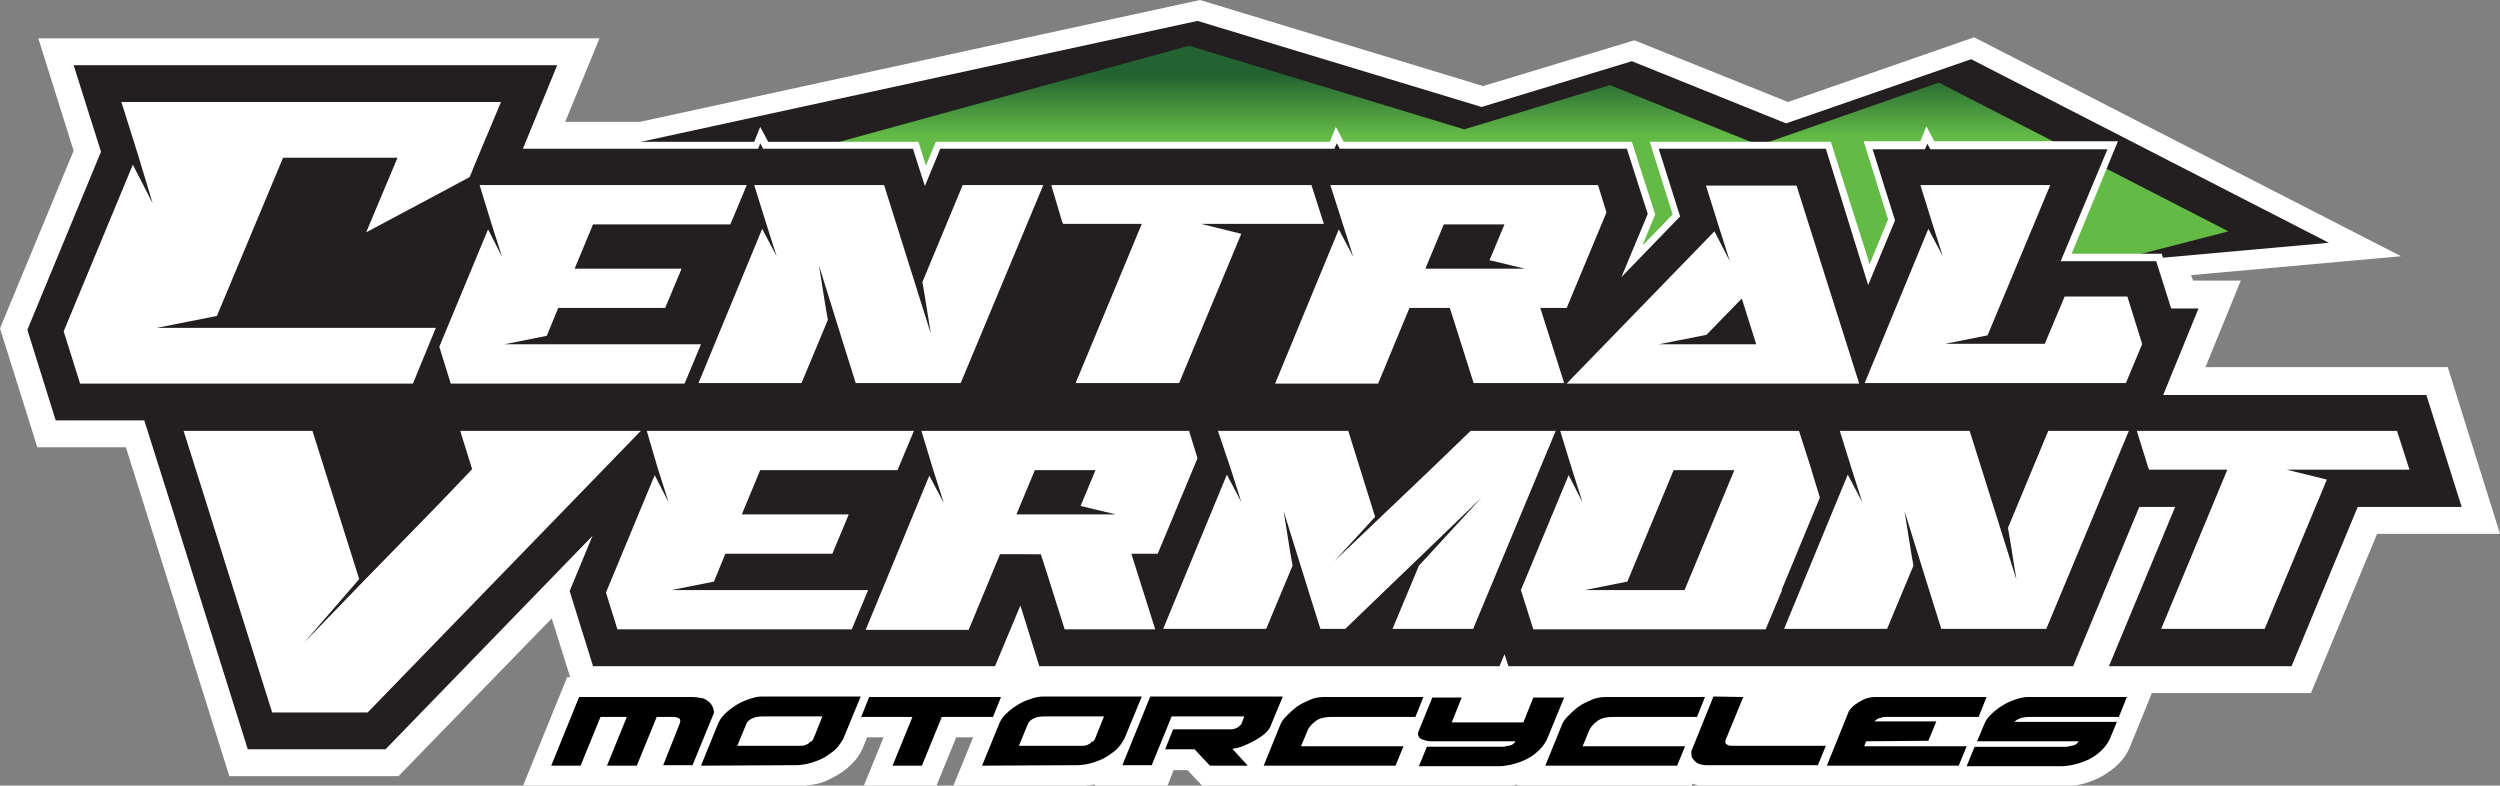 <?xml version="1.0" encoding="UTF-8"?> <svg xmlns="http://www.w3.org/2000/svg" xmlns:xlink="http://www.w3.org/1999/xlink" version="1.1" id="Layer_2_00000034779134689445706350000008421569994710435007_" x="0px" y="0px" viewBox="0 0 502.5 157.9" style="enable-background:new 0 0 502.5 157.9;" xml:space="preserve"><rect x="0" y="0" width="502.5" height="157.9" fill="#808080" stroke="none"/> <style type="text/css"> .st0{fill:#FFFFFF;} .st1{fill:#231F20;} .st2{fill:url(#SVGID_1_);} </style> <g id="Layer_1-2"> <g> <path class="st0" d="M492,73.8h-48.7l7.1-17.4h-9.6l-0.4-1.1l42.2-3.8L396.8,7.5l-37.4,13L328.5,8.1l-30.4,9.2L241.2,0L128.6,24.5 h-15l6.9-16.8H7.7l7.1,22.6L0,66l7.5,23.9h17.8L46.1,156h34l30.8-31.7l3.7,11.8H114l-8.9,21.9h55.2c1,0,2-0.1,3.2-0.3 c1.2-0.2,2.4-0.6,3.5-1.2c1.2-0.6,2.4-1.3,3.4-2.2c1.2-1,2.2-2.2,2.9-3.7l0.1-0.2l0.9-2.2h3.3l-4,9.8h14.6l4-9.8h3.4l-4,9.8h25.1 c1,0,2-0.1,3.2-0.3c0.1,0,0.1,0,0.2,0l-0.1,0.4h14.6l1.3-3.3h2.8l3.1,3.3h59.9c1,0,2.1-0.1,3.2-0.4c0,0,0.1,0,0.1,0l-0.2,0.4h35.2 l0.2-0.6c0.9,0.4,1.9,0.6,3,0.6h71.6c1,0,2-0.1,3.2-0.4c1.2-0.2,2.4-0.7,3.6-1.2c1.2-0.6,2.3-1.3,3.4-2.2c1.2-1,2.2-2.2,2.9-3.7 l0.1-0.2l3.8-9.3l0.7-1.8h32l13.3-32h24.7L492,73.8L492,73.8z"></path> <polygon class="st1" points="107.2,33.2 240.7,4.2 297.8,21.5 328,12.3 359,24.8 396.2,11.9 468.1,48.8 413.5,53.7 "></polygon> <linearGradient id="SVGID_1_" gradientUnits="userSpaceOnUse" x1="303.595" y1="102.83" x2="303.595" y2="150.83" gradientTransform="matrix(1 0 0 -1 0 160)"> <stop offset="0.62" style="stop-color:#63BB46"></stop> <stop offset="0.88" style="stop-color:#236231"></stop> </linearGradient> <polygon class="st2" points="159.3,31.1 239,9.2 294.3,26 323.6,17.1 353.6,29.2 389.7,16.6 447.9,46.5 406.5,57.2 "></polygon> <g> <polygon class="st1" points="488.2,78.6 440.4,78.6 435.9,78.6 438.5,72.3 443,61.2 437,61.2 434,51.7 415.3,51.7 424.7,29.2 388.4,29.2 387.3,27.2 386.5,29.2 375.5,29.2 380.2,44.2 375.7,55.2 367.5,29.2 332.4,29.2 336.9,43.3 327.9,52.6 331.9,43.1 327.5,29.2 270,29.2 269.7,29.2 268.6,27.2 267.8,29.2 256.9,29.2 222.2,29.2 200.8,29.2 188.6,29.2 186,35.3 184.1,29.2 162.6,29.2 153.9,29.2 152.9,27.2 152,29.2 141.1,29.2 106.2,29.2 113.2,12.4 13.8,12.4 19.5,30.5 4.7,66.2 10.7,85.2 28.4,85.2 33.9,102.3 49.3,151.3 77.8,151.3 117,110.8 113.8,118.7 118.7,134.5 162.4,134.5 177.1,134.5 200.6,134.5 205.1,123.7 208.5,134.5 222.1,134.5 243.6,134.5 301.9,134.5 302.4,133.4 302.7,134.5 347,134.5 360.7,134.5 417.2,134.5 430.5,102.5 436.2,102.5 422.9,134.5 461,134.5 474.4,102.5 495.8,102.5 "></polygon> <path class="st0" d="M78.1,152H48.8L27.9,85.8H10.1L4,66.2l14.8-35.7l-5.9-18.8h101.3l-6.9,16.8h44.3l1.2-3l1.6,3h30.2l1.5,4.8 l2-4.8h79.2l1.2-3l1.6,3H328l4.7,14.6l-2.6,6.3l6.1-6.3l-4.6-14.6H368l7.8,24.6l3.7-9l-4.9-15.7H386l1.2-3l1.6,3h36.9L416.4,51 h18.1l3,9.5h6.6L437,77.9h51.8l8,25.3h-21.9l-13.3,32h-39.7l13.3-32H431l-13.3,32H207.9l-3-9.5l-3.9,9.5h-82.8l-5.2-16.6l2-4.7 L78.1,152L78.1,152z M49.8,150.6h27.7l41.6-42.9l-4.6,11.1l4.7,15.1h80.8l5.1-12.2l3.8,12.2h92.5l1-2.4l0.8,2.4h113.5l13.3-32 h7.2l-13.3,32h36.7l13.3-32h20.9l-7.1-22.5h-52.9l7.1-17.4h-5.5l-3-9.5h-19.2l9.4-22.5H388l-0.6-1.1l-0.5,1.1h-10.5l4.5,14.3 l-5.4,13L367,29.9h-33.6l4.3,13.6l-11.8,12.2l5.3-12.7l-4.2-13.1h-57.7l-0.6-1.1l-0.5,1.1H189l-3.1,7.5l-2.4-7.5h-30.1l-0.6-1.1 l-0.4,1.1h-47.3l6.9-16.8H14.8l5.5,17.4L5.5,66.3l5.7,18.2h17.8l5.6,17.7L49.8,150.6L49.8,150.6z"></path> </g> <g> <path class="st0" d="M24.4,20.5h76.3L96,31.7l-1.6,3.9L73.6,46.7l6.3-15h-23L43.6,63.5l-12.1,2.4h56.1L83,77.1H16.1l-3.3-10.5 l13.9-33.5l4,7.8L27.7,31C27.7,31,24.4,20.5,24.4,20.5z"></path> <path class="st0" d="M96.4,37.2h53.7l-3.3,7.9h-27.6l-3.7,8.9H137l-3.3,7.9h-21.5l-2.3,5.6l-8.5,1.7h39.5l-3.3,7.9H90.6l-2.3-7.4 l9.8-23.6l2.8,5.5l-2.2-6.9L96.4,37.2L96.4,37.2z"></path> <path class="st0" d="M151.6,37.2h26.1l6.2,19.7l3.2,10.2l-1.3-8.1l-0.4-2.3l8.1-19.5h16.2l-16.6,39.8H172l-2.2-7h0l-5.2-16.7 l1.3,8.1l0.5,2.9l-5.3,12.7h-20.7l12.8-31l2.9,5.5l-2.2-6.9L151.6,37.2L151.6,37.2z"></path> <path class="st0" d="M211.3,37.2h52.3l2.5,7.8h-24.7l8.1,2l-12.5,30h-20.8l13.3-32h-15.8l-0.2-0.4L211.3,37.2L211.3,37.2z"></path> <path class="st0" d="M267.4,37.2h53.8l1.7,5.5l-8,19.2h-5.3l4.8,15.1h-18.2l-4.3-13.6l-0.5-1.5h-8.1l-6.3,15.2h-20.7l12.8-31 l2.9,5.5l-2.2-6.9L267.4,37.2L267.4,37.2z M299.4,52.3l3-7.2h-12.2l-3.7,8.9h20L299.4,52.3z"></path> <path class="st0" d="M373.7,77.1h-58.8l29.7-30.6l3.1,6l-2.2-6.9l-2.6-8.3h18.2L373.7,77.1z M333.4,69.2H353l-2.9-9.2l-7.1,7.3 L333.4,69.2z"></path> <path class="st0" d="M386,37.2h26.1l-12.6,30.2l-8.5,1.7h20l4-9.5h12.6l2.9,9.3l0,0.2h0.1l-3.3,7.9h-52.5l12.8-31l2.9,5.5 l-2.2-6.9L386,37.2L386,37.2z"></path> <path class="st0" d="M92.5,86.6h36.3l-15.7,16.2l-39.2,40.4H54.7L41.1,99.9l-4.2-13.3h25.9l9.4,29.8l-11.1,12.8l11.4-11.8 l16-16.4l6.4-6.7L92.5,86.6L92.5,86.6z"></path> <path class="st0" d="M130,86.6h53.7l-3.3,7.9h-27.6l-3.7,8.9h21.5l-3.3,7.9h-21.5l-2.3,5.6l-8.5,1.7h39.5l-3.3,7.9h-47.1 l-2.3-7.4l9.8-23.6l2.8,5.5l-2.2-6.9L130,86.6L130,86.6z"></path> <path class="st0" d="M185.2,86.6h53.8l1.7,5.5l-8,19.2h-5.3l4.8,15.2h-18.2l-4.3-13.6l-0.5-1.5H201l-6.3,15.2H174l12.8-31 l2.9,5.5l-2.2-6.9L185.2,86.6L185.2,86.6z M217.2,101.7l3-7.2H208l-3.7,8.9h20L217.2,101.7L217.2,101.7z"></path> <path class="st0" d="M244.8,86.6H271l5.4,17.3l-0.2,0.2l-8,8.7l8.5-8.1l10.7-10.2h0l8.2-7.9h17.1l-16.6,39.8h-16.2l5.3-12.7 l4.6-5l8-8.7l-11.4,11l-0.1,0.1l-7.6,7.3l-8.3,8h-5l-2.2-7h0l-5.2-16.7l1.3,8.1l0.5,2.9l-5.3,12.7h-20.7l12.8-31l2.9,5.5 l-2.2-6.9L244.8,86.6L244.8,86.6z"></path> <path class="st0" d="M313.6,86.6h48l2.5,7.8v0.1l1.7,5.5l-7.7,18.6h0.1l-3.3,7.9h-46.7l-2.5-7.9l9.6-23.1l2.8,5.5l-2.2-6.9 L313.6,86.6L313.6,86.6z M338.6,118.6l10-24.1h-12.2l-9.3,22.4l-8.5,1.7H338.6z"></path> <path class="st0" d="M369.8,86.6h26.1l6.2,19.7l3.2,10.2l-1.3-8.1l-0.4-2.3l8.1-19.5h16.2l-16.6,39.8h-21.1l-2.2-7h0l-5.2-16.7 l1.3,8.1l0.5,2.9l-5.3,12.7h-20.7l12.8-31l2.9,5.5l-2.2-6.9L369.8,86.6L369.8,86.6z"></path> <path class="st0" d="M429.5,86.6h52.3l2.5,7.8h-24.7l8.1,2l-12.5,30h-20.8l13.3-32H432l-0.2-0.4L429.5,86.6L429.5,86.6z"></path> </g> <g> <path d="M136.6,145.5c0.2-0.6,0.2-0.9-0.1-1.1s-0.7-0.3-1.2-0.3h-3.3l-4,9.8H122l4-9.8h-5.3l-4,9.8h-5.9l5.6-13.8h22.5 c0.8,0,1.5,0.1,2.1,0.2s1,0.4,1.4,0.7s0.6,0.6,0.8,1s0.3,0.8,0.3,1.3l-4.3,10.5h-5.9L136.6,145.5L136.6,145.5z"></path> <path d="M140.9,153.9l3.5-8.6c0.3-0.6,0.7-1.3,1.4-1.9c0.6-0.6,1.4-1.2,2.2-1.7s1.7-0.9,2.6-1.2c0.9-0.3,1.7-0.5,2.5-0.5H173 l-3.5,8.5c-0.6,1-1.2,1.9-2,2.5s-1.6,1.2-2.5,1.6c-0.9,0.4-1.8,0.7-2.6,0.9c-0.9,0.2-1.7,0.3-2.4,0.3L140.9,153.9L140.9,153.9z M163.3,148.8c0,0,0-0.1,0.1-0.1c0,0,0.1-0.1,0.1-0.2l1.8-4.5h-11.8c-1,0-1.7,0.1-2.3,0.4c-0.5,0.2-0.9,0.6-1.1,0.9l-1.9,4.6 h12.7c0.3,0,0.6,0,0.9-0.1c0.2-0.1,0.4-0.2,0.6-0.3c0.2-0.1,0.3-0.2,0.4-0.4C163.1,149.1,163.2,149,163.3,148.8z"></path> <path d="M179.4,153.9l4-9.8h-10.3l1.6-4h26.5l-1.6,4h-10.3l-4,9.8H179.4L179.4,153.9z"></path> <path d="M197.4,153.9l3.5-8.6c0.3-0.6,0.7-1.3,1.4-1.9c0.6-0.6,1.4-1.2,2.2-1.7s1.7-0.9,2.6-1.2c0.9-0.3,1.7-0.5,2.5-0.5h19.9 l-3.5,8.5c-0.6,1-1.2,1.9-2,2.5s-1.6,1.2-2.5,1.6c-0.9,0.4-1.8,0.7-2.6,0.9c-0.9,0.2-1.7,0.3-2.4,0.3L197.4,153.9L197.4,153.9z M219.9,148.8c0,0,0-0.1,0.1-0.1c0,0,0.1-0.1,0.1-0.2l1.8-4.5h-11.8c-1,0-1.7,0.1-2.3,0.4c-0.5,0.2-0.9,0.6-1.1,0.9l-1.9,4.6 h12.7c0.3,0,0.6,0,0.9-0.1c0.2-0.1,0.4-0.2,0.6-0.3c0.2-0.1,0.3-0.2,0.4-0.4C219.7,149.1,219.8,149,219.9,148.8z"></path> <path d="M257.8,140.1l-2.4,5.8c-0.4,1.1-1.6,2.1-3.5,3.1c-1.5,0.8-2.9,1.4-4.2,1.5l3.1,3.4h-7.6l-3.1-3.3h-5.9l1.6-4h11.4 c0.4,0,0.6,0,0.9-0.1s0.5-0.2,0.7-0.3c0.2-0.2,0.5-0.4,0.7-0.6l0.6-1.6h-14.6l-4,9.8h-5.9l5.6-13.8H257.8L257.8,140.1z"></path> <path d="M261.5,150h20.6l-1.6,3.9H254l3.3-8.1c0.2-0.6,0.6-1.2,1.2-1.8s1.3-1.3,2.1-1.9s1.7-1,2.6-1.4s1.9-0.6,2.8-0.6h20.1 l-1.6,4h-16.8c-1.3,0-2.4,0.2-3.2,0.8s-1.4,1.2-1.7,2L261.5,150L261.5,150z"></path> <path d="M303.3,149.9c0.2-0.1,0.4-0.1,0.6-0.2s0.3-0.2,0.4-0.3c0.1-0.1,0.2-0.2,0.3-0.4h-17.3c-0.7-0.1-1.3-0.3-1.7-0.5 s-0.6-0.6-0.6-1.2l2.9-7.1h5.9l-2,5h14.4l2-5h6.2l-3.5,8.5c-0.5,1-1.2,1.8-2,2.5c-0.8,0.7-1.6,1.2-2.5,1.6s-1.8,0.7-2.7,0.9 s-1.7,0.3-2.4,0.3h-16.1l1.6-3.9h15.6C302.8,149.9,303,149.9,303.3,149.9L303.3,149.9z"></path> <path d="M318.1,150h20.6l-1.6,3.9h-26.5l3.3-8.1c0.2-0.6,0.6-1.2,1.2-1.8s1.3-1.3,2.1-1.9s1.7-1,2.6-1.4s1.9-0.6,2.8-0.6h20.1 l-1.6,4h-16.8c-1.3,0-2.4,0.2-3.2,0.8s-1.4,1.2-1.7,2L318.1,150L318.1,150z"></path> <path d="M350.4,140.1l-3.5,8.5c-0.1,0.1-0.1,0.3-0.1,0.5c0,0.2,0,0.3,0.1,0.4s0.3,0.2,0.5,0.3s0.6,0.1,1,0.1H367l-1.6,3.9H343 c-0.6,0-1.1-0.1-1.6-0.3c-0.4-0.2-0.7-0.4-1-0.8s-0.4-0.6-0.4-0.9s-0.1-0.6,0-0.9l4.4-10.9L350.4,140.1L350.4,140.1z"></path> <path d="M375.1,149l-0.4,1h20.6l-1.6,3.9h-26.5l4.4-10.9c0.2-0.3,0.4-0.6,0.7-0.9s0.7-0.6,1.2-0.9c0.5-0.3,1-0.6,1.6-0.8 s1.2-0.3,1.8-0.3h22.4l-1.6,4h-18.5c-0.4,0-0.7,0-0.9,0.1s-0.5,0.1-0.7,0.2s-0.4,0.2-0.5,0.3s-0.2,0.2-0.4,0.3h12.5l-1.6,3.9 L375.1,149L375.1,149z"></path> <path d="M416.5,149.9c0.2-0.1,0.4-0.1,0.6-0.2s0.3-0.2,0.4-0.3c0.1-0.1,0.2-0.2,0.3-0.4h-20.4l1.5-3.6c0.3-0.6,0.7-1.3,1.4-1.9 c0.6-0.6,1.4-1.2,2.2-1.7c0.8-0.5,1.7-0.9,2.6-1.2c0.9-0.3,1.7-0.5,2.5-0.5h19.9l-1.6,4h-17.8c-0.9,0-1.6,0.1-2.1,0.3 c-0.5,0.2-0.8,0.4-1.1,0.7h20.6l-1.5,3.6c-0.5,1-1.2,1.8-2,2.5c-0.8,0.7-1.6,1.2-2.5,1.6c-0.9,0.4-1.8,0.7-2.7,0.9 s-1.7,0.3-2.4,0.3h-19.1l1.6-3.9h18.6C415.9,150,416.2,149.9,416.5,149.9L416.5,149.9z"></path> </g> </g> </g> </svg> 